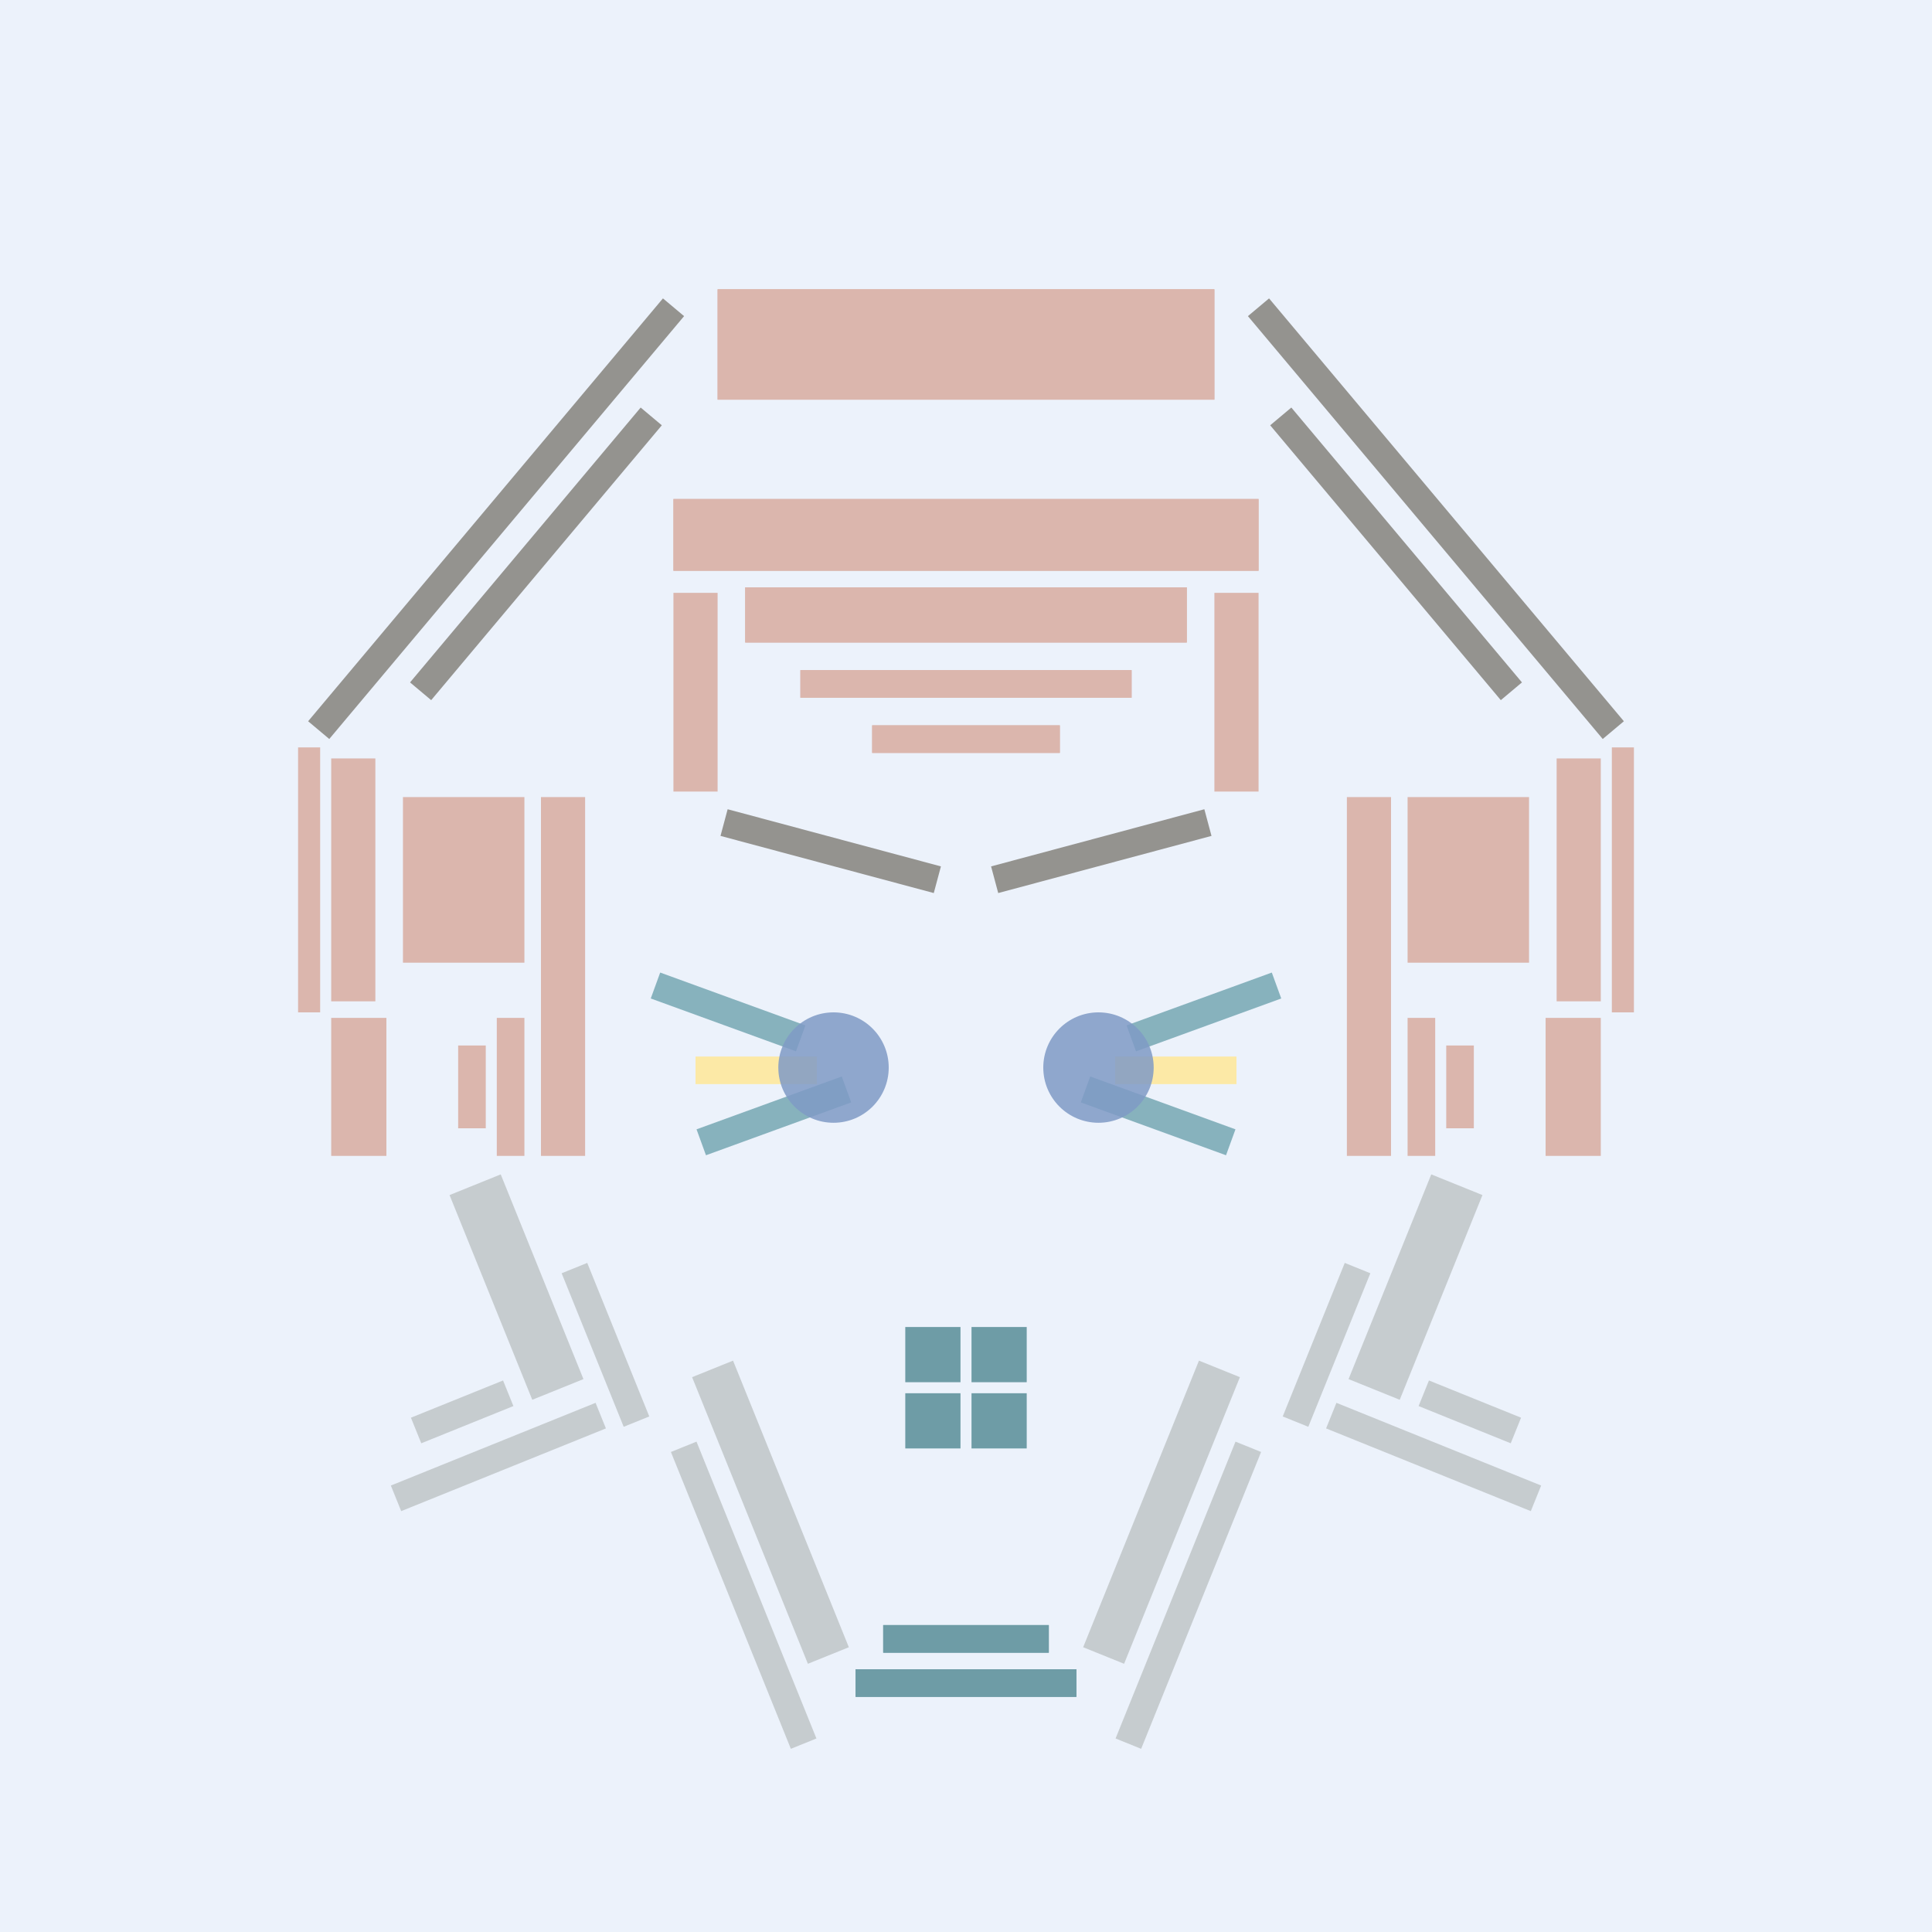 <svg xmlns='http://www.w3.org/2000/svg' preserveAspectRatio='xMinYMin meet' viewBox='0 0 350 350'> <filter id='neon' y='-2' x='-1' width='350' height='350'><feDropShadow flood-color='#8A795D' dx='0' dy='6' flood-opacity='0.65' stdDeviation='2.5' result='shadow'/><feOffset in='StrokePaint' dx='0' dy='2.4' result='offStrPnt'/><feFlood flood-color='#4A4132' flood-opacity='2' result='flood1' /><feOffset in='SourceGraphic' dx='0' dy='2' result='offFlood'/><feOffset in='SourceGraphic' dx='0' dy='9' result='offShadow'/><feComposite in='flood1' in2='offFlood' operator='in'  result='cmpFlood' /><feComposite in='shadow' in2='offShadow' operator='in' result='cmpSha' /><feGaussianBlur in='offStrPnt' stdDeviation='1' result='bStrokeP'/><feGaussianBlur in='cmpFlood' stdDeviation='0.6' result='bFlood'/><feGaussianBlur in='cmpSha' stdDeviation='0.6' result='bShadow'/><feMerge><feMergeNode in='bStrokeP'/><feMergeNode in='bshadow'/><feMergeNode in='bFlood'/><feMergeNode in='SourceGraphic'/></feMerge></filter>  <rect width='100%'  height='100%' fill='#ECF2FB'/> <g filter='url(#neon)' ><rect x='160' y= '281' width='30 ' height=  '5  '  fill= '#6E9CA6' /><rect x='155' y= '289' width='40 ' height=  '5  '  fill= '#6E9CA6' /><rect x='136' y= '233' width='8  ' height=  '56 '  fill= '#C6CCCF' transform = '  translate( -88 , 71  ) rotate ( -22)'  /><rect x='132' y= '246' width='5  ' height=  '58 '  fill= '#C6CCCF' transform = '  translate( -93 , 71  ) rotate ( -22)'  /><rect x='107' y= '215' width='5  ' height=  '30 '  fill= '#C6CCCF' transform = '  translate( -78 , 58  ) rotate ( -22)'  /><rect x='89 ' y= '200' width='10 ' height=  '40 '  fill= '#C6CCCF' transform = '  translate( -76 , 51  ) rotate ( -22)'  /><rect x='75 ' y= '240' width='18 ' height=  '5  '  fill= '#C6CCCF' transform = '  translate( -85 , 49  ) rotate ( -22)'  /><rect x='70 ' y= '248' width='40 ' height=  '5  '  fill= '#C6CCCF' transform = '  translate( -87 , 52  ) rotate ( -22)'  /><rect x='160' y= '281' width='30 ' height=  '5  '  fill= '#6E9CA6' transform= 'scale(-1,1) translate(-350,0)'/><rect x='155' y= '289' width='40 ' height=  '5  '  fill= '#6E9CA6' transform= 'scale(-1,1) translate(-350,0)'/><rect x='136' y= '233' width='8  ' height=  '56 '  fill= '#C6CCCF' transform = ' scale(-1,1)  translate(-350,0) translate( -88 , 71  ) rotate ( -22)'  /><rect x='132' y= '246' width='5  ' height=  '58 '  fill= '#C6CCCF' transform = ' scale(-1,1)  translate(-350,0) translate( -93 , 71  ) rotate ( -22)'  /><rect x='107' y= '215' width='5  ' height=  '30 '  fill= '#C6CCCF' transform = ' scale(-1,1)  translate(-350,0) translate( -78 , 58  ) rotate ( -22)'  /><rect x='89 ' y= '200' width='10 ' height=  '40 '  fill= '#C6CCCF' transform = ' scale(-1,1)  translate(-350,0) translate( -76 , 51  ) rotate ( -22)'  /><rect x='75 ' y= '240' width='18 ' height=  '5  '  fill= '#C6CCCF' transform = ' scale(-1,1)  translate(-350,0) translate( -85 , 49  ) rotate ( -22)'  /><rect x='70 ' y= '248' width='40 ' height=  '5  '  fill= '#C6CCCF' transform = ' scale(-1,1)  translate(-350,0) translate( -87 , 52  ) rotate ( -22)'  /><rect x='98 ' y= '131' width='8  ' height=  '65 '  fill= '#DBB6AD' /><rect x='122' y= '94 ' width='8  ' height=  '36 '  fill= '#DBB6AD' /><rect x='54 ' y= '122' width='4  ' height=  '48 '  fill= '#DBB6AD' /><rect x='158' y= '118' width='34 ' height=  '5  '  fill= '#DBB6AD' /><rect x='145' y= '108' width='60 ' height=  '5  '  fill= '#DBB6AD' /><rect x='122' y= '77 ' width='106' height=  '13 '  fill= '#DBB6AD' /><rect x='135' y= '93 ' width='80 ' height=  '10 '  fill= '#DBB6AD' /><rect x='130' y= '39 ' width='90 ' height=  '20 '  fill= '#DBB6AD' /><rect x='73 ' y= '131' width='22 ' height=  '30 '  fill= '#DBB6AD' /><rect x='90 ' y= '171' width='5  ' height=  '25 '  fill= '#DBB6AD' /><rect x='83 ' y= '176' width='5  ' height=  '15 '  fill= '#DBB6AD' /><rect x='60 ' y= '171' width='10 ' height=  '25 '  fill= '#DBB6AD' /><rect x='60 ' y= '124' width='8  ' height=  '44 '  fill= '#DBB6AD' /><rect x='131' y= '138' width='40 ' height=  '5  '  fill= '#94938F' transform = '  translate( 41  , -34 ) rotate ( 15 )'  /><rect x='95 ' y= '54 ' width='5  ' height=  '65 '  fill= '#94938F' transform = '  translate( 78  , -42 ) rotate ( 40 )'  /><rect x='39 ' y= '78 ' width='100' height=  '5  '  fill= '#94938F' transform = '  translate( -29 , 97  ) rotate ( -50)'  /><rect x='98 ' y= '131' width='8  ' height=  '65 '  fill= '#DBB6AD' transform= 'scale(-1,1) translate(-350,0)'/><rect x='122' y= '94 ' width='8  ' height=  '36 '  fill= '#DBB6AD' transform= 'scale(-1,1) translate(-350,0)'/><rect x='54 ' y= '122' width='4  ' height=  '48 '  fill= '#DBB6AD' transform= 'scale(-1,1) translate(-350,0)'/><rect x='158' y= '118' width='34 ' height=  '5  '  fill= '#DBB6AD' transform= 'scale(-1,1) translate(-350,0)'/><rect x='145' y= '108' width='60 ' height=  '5  '  fill= '#DBB6AD' transform= 'scale(-1,1) translate(-350,0)'/><rect x='122' y= '77 ' width='106' height=  '13 '  fill= '#DBB6AD' transform= 'scale(-1,1) translate(-350,0)'/><rect x='135' y= '93 ' width='80 ' height=  '10 '  fill= '#DBB6AD' transform= 'scale(-1,1) translate(-350,0)'/><rect x='130' y= '39 ' width='90 ' height=  '20 '  fill= '#DBB6AD' transform= 'scale(-1,1) translate(-350,0)'/><rect x='73 ' y= '131' width='22 ' height=  '30 '  fill= '#DBB6AD' transform= 'scale(-1,1) translate(-350,0)'/><rect x='90 ' y= '171' width='5  ' height=  '25 '  fill= '#DBB6AD' transform= 'scale(-1,1) translate(-350,0)'/><rect x='83 ' y= '176' width='5  ' height=  '15 '  fill= '#DBB6AD' transform= 'scale(-1,1) translate(-350,0)'/><rect x='60 ' y= '171' width='10 ' height=  '25 '  fill= '#DBB6AD' transform= 'scale(-1,1) translate(-350,0)'/><rect x='60 ' y= '124' width='8  ' height=  '44 '  fill= '#DBB6AD' transform= 'scale(-1,1) translate(-350,0)'/><rect x='131' y= '138' width='40 ' height=  '5  '  fill= '#94938F' transform = ' scale(-1,1)  translate(-350,0) translate( 41  , -34 ) rotate ( 15 )'  /><rect x='95 ' y= '54 ' width='5  ' height=  '65 '  fill= '#94938F' transform = ' scale(-1,1)  translate(-350,0) translate( 78  , -42 ) rotate ( 40 )'  /><rect x='39 ' y= '78 ' width='100' height=  '5  '  fill= '#94938F' transform = ' scale(-1,1)  translate(-350,0) translate( -29 , 97  ) rotate ( -50)'  /><rect x='164' y= '227' width='10 ' height=  '10 '  fill= '#6E9CA6' /><rect x='164' y= '239' width='10 ' height=  '10 '  fill= '#6E9CA6' /><rect x='164' y= '227' width='10 ' height=  '10 '  fill= '#6E9CA6' transform= 'scale(-1,1) translate(-350,0)'/><rect x='164' y= '239' width='10 ' height=  '10 '  fill= '#6E9CA6' transform= 'scale(-1,1) translate(-350,0)'/></g><g fill-opacity='0.85'><rect x='126' y= '178' width='22 ' height=  '5  '  fill= '#FFE898' filter='url(#neon)'  /><rect x='122' y= '168' width='28 ' height=  '5  '  fill= '#76A7B3' filter='url(#neon)'  transform = '  translate( 67  , -36 ) rotate ( 20 )'  /><rect x='122' y= '187' width='28 ' height=  '5  '  fill= '#76A7B3' filter='url(#neon)'  transform = '  translate( -57 , 58  ) rotate ( -20)'  /><circle cx='151' cy='180' r ='10 '  fill= '#7F9AC6' filter='url(#neon)'  /><rect x='126' y= '178' width='22 ' height=  '5  '  fill= '#FFE898' filter='url(#neon)'  transform= 'scale(-1,1) translate(-350,0)'/><rect x='122' y= '168' width='28 ' height=  '5  '  fill= '#76A7B3' filter='url(#neon)'  transform = ' scale(-1,1)  translate(-350,0) translate( 67  , -36 ) rotate ( 20 )'  /><rect x='122' y= '187' width='28 ' height=  '5  '  fill= '#76A7B3' filter='url(#neon)'  transform = ' scale(-1,1)  translate(-350,0) translate( -57 , 58  ) rotate ( -20)'  /><circle cx='151' cy='180' r ='10 '  fill= '#7F9AC6' filter='url(#neon)'  transform= 'scale(-1,1) translate(-350,0)'/></g></svg>
